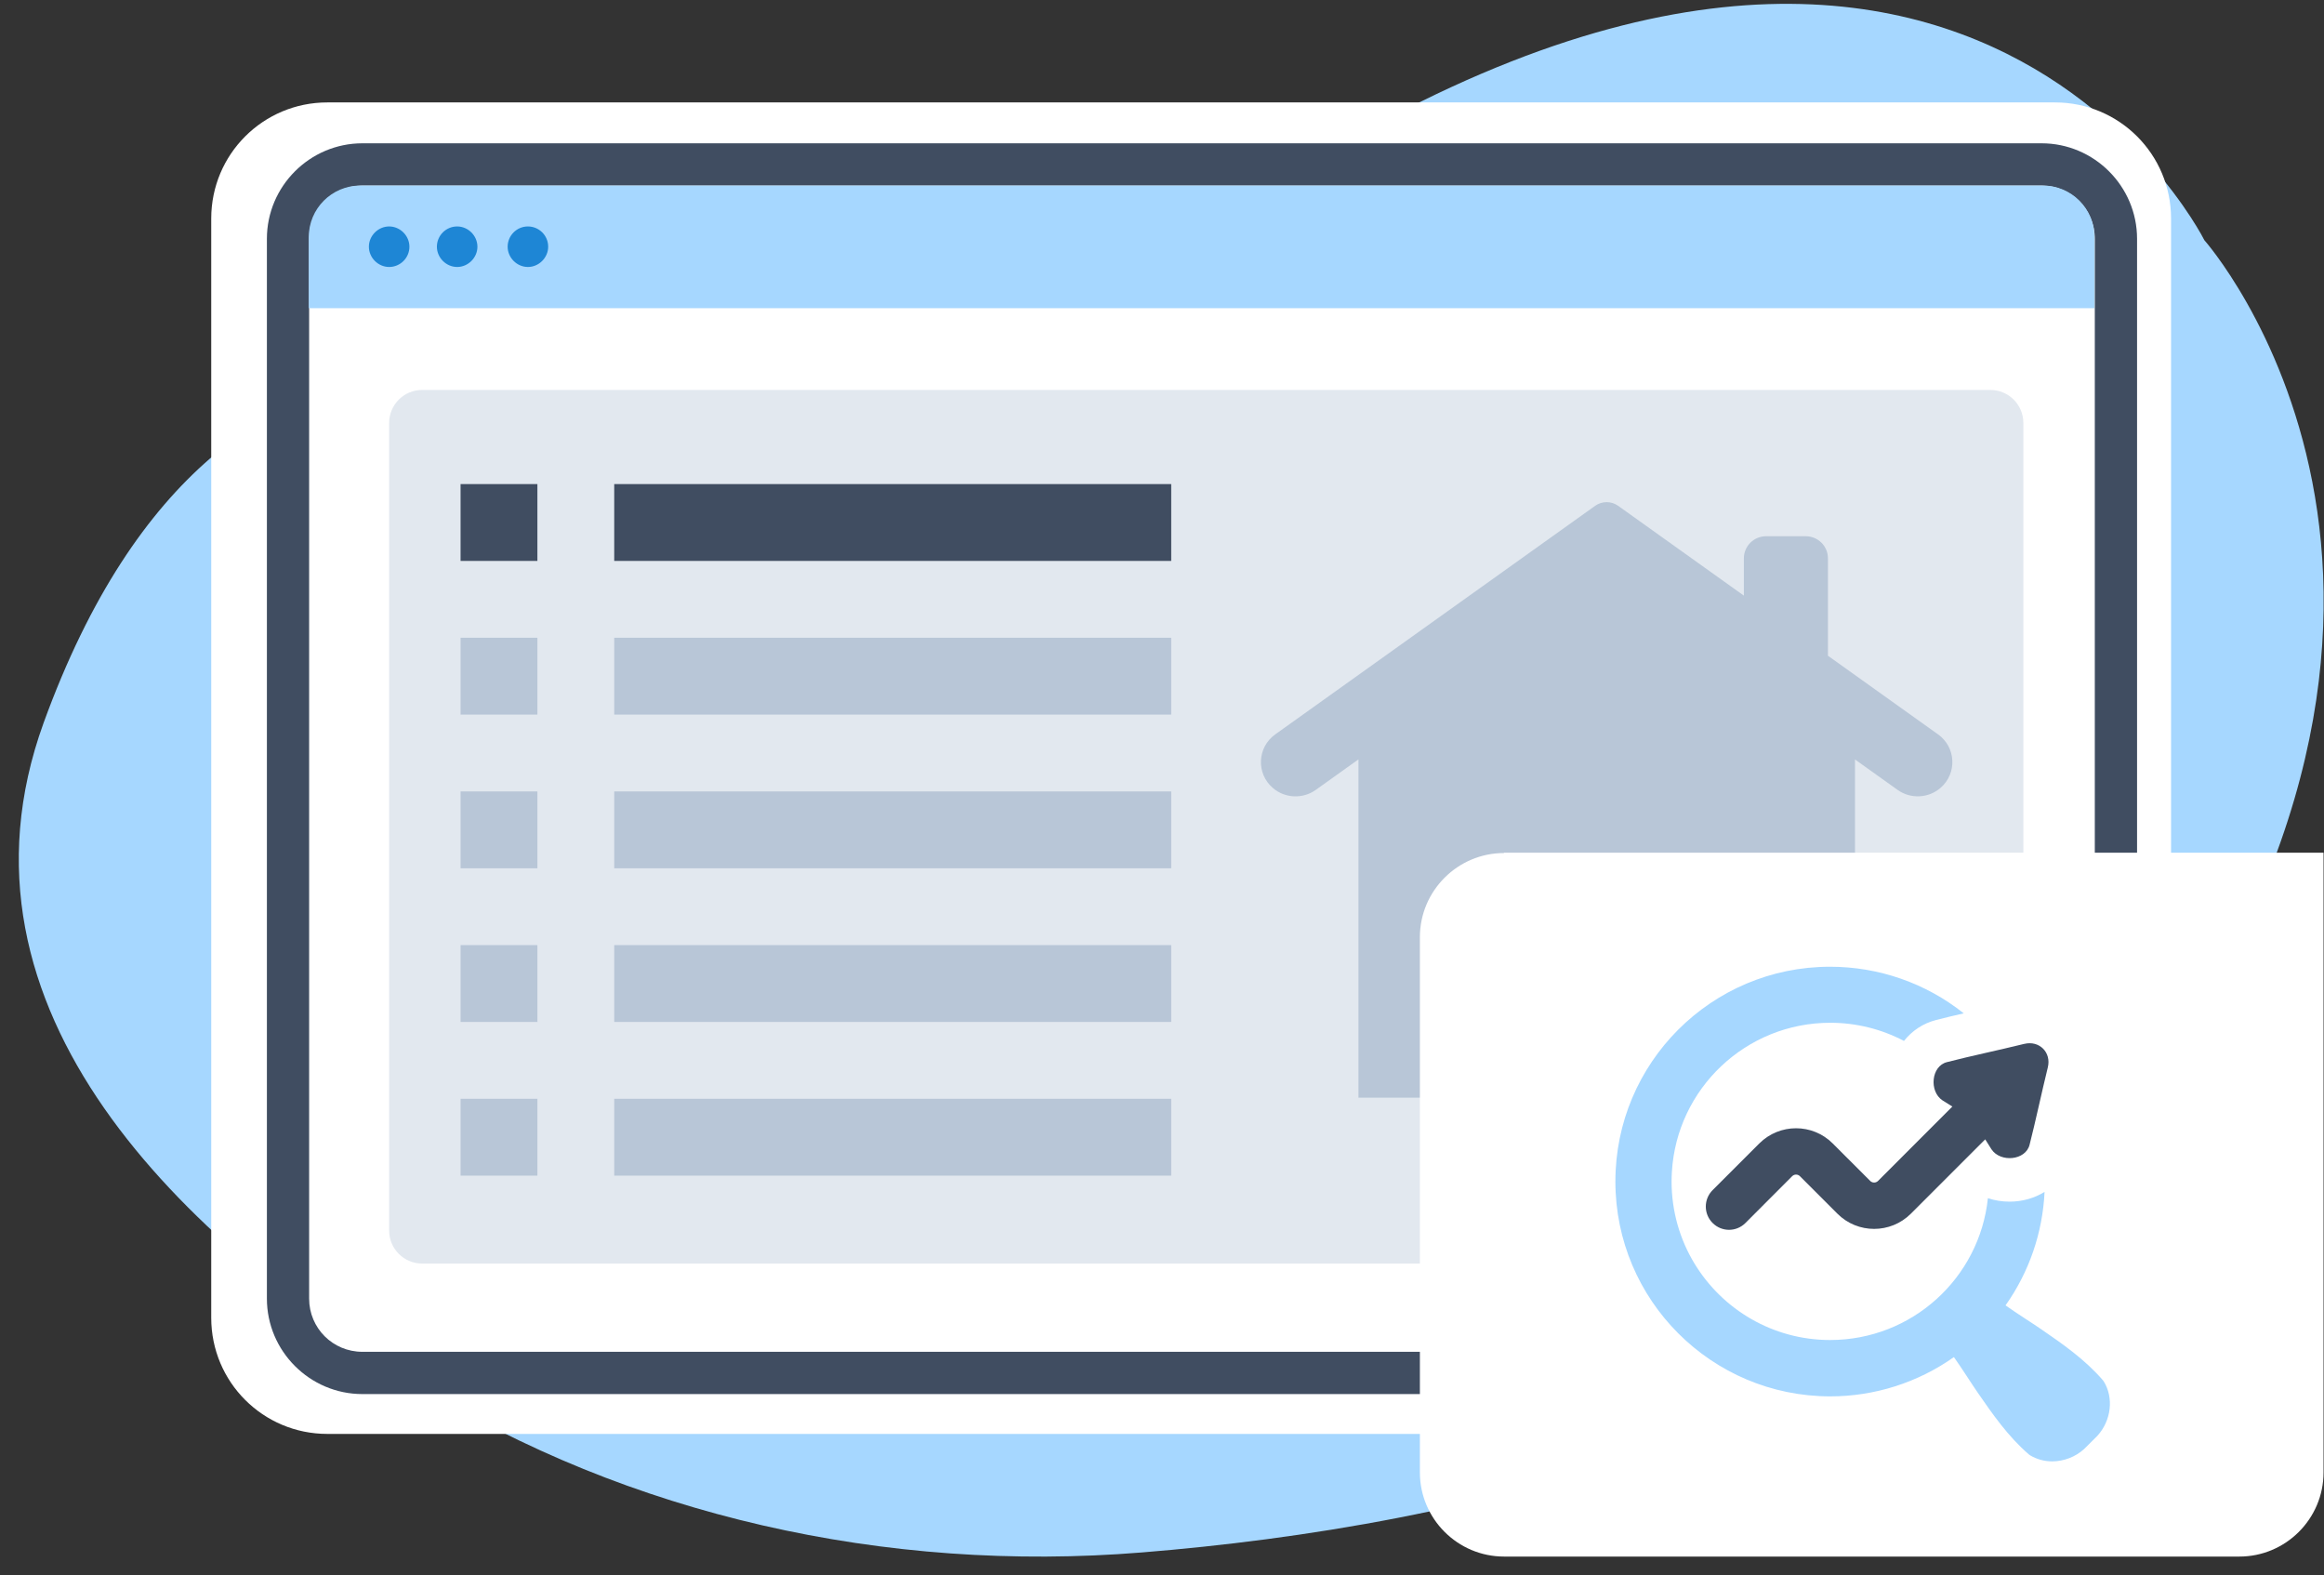 <?xml version="1.0" encoding="UTF-8"?> <svg xmlns="http://www.w3.org/2000/svg" width="121" height="82" viewBox="0 0 121 82" fill="none"><rect x="0" y="0" width="121" height="82" fill="#333333" stroke="none"/><g clip-path="url(#clip0_372_2605)"><g clip-path="url(#clip1_372_2605)"><g clip-path="url(#clip2_372_2605)"><path fill-rule="evenodd" clip-rule="evenodd" d="M31.599 21.248C31.599 21.248 11.892 11.126 2.271 37.628C-3.183 52.668 9.639 64.595 21.763 72.106C32.69 78.866 46.084 81.906 59.46 80.815C76.037 79.474 98.927 74.52 110.909 58.211C131.045 30.815 114.771 12.503 114.771 12.503C114.771 12.503 99.929 -17.236 57.743 15.758C57.743 15.758 45.726 25.629 31.599 21.248Z" fill="#A6D7FF"></path><path fill-rule="evenodd" clip-rule="evenodd" d="M106.993 74.645H17.042C13.698 74.645 10.998 71.945 10.998 68.601V11.376C10.998 8.032 13.698 5.332 17.042 5.332H106.993C110.337 5.332 113.037 8.032 113.037 11.376V68.601C113.037 71.945 110.337 74.645 106.993 74.645Z" fill="white"></path><path d="M106.296 72.571H18.867C16.131 72.571 13.896 70.336 13.896 67.6V12.431C13.896 9.695 16.131 7.46 18.867 7.46H106.296C109.032 7.46 111.267 9.695 111.267 12.431V67.6C111.267 70.336 109.032 72.571 106.296 72.571ZM18.867 9.66C17.329 9.66 16.095 10.893 16.095 12.431V67.6C16.095 69.138 17.329 70.371 18.867 70.371H106.296C107.834 70.371 109.067 69.138 109.067 67.6V12.431C109.067 10.893 107.834 9.66 106.296 9.66H18.867Z" fill="#404D61"></path><path fill-rule="evenodd" clip-rule="evenodd" d="M106.384 9.66H18.759C17.274 9.66 16.076 10.858 16.076 12.342V16.044H109.049V12.342C109.049 10.858 107.85 9.66 106.366 9.66H106.384Z" fill="#A6D7FF"></path><path fill-rule="evenodd" clip-rule="evenodd" d="M21.316 12.843C21.316 13.433 20.833 13.898 20.261 13.898C19.689 13.898 19.206 13.415 19.206 12.843C19.206 12.27 19.689 11.788 20.261 11.788C20.833 11.788 21.316 12.27 21.316 12.843ZM23.802 11.788C23.212 11.788 22.747 12.27 22.747 12.843C22.747 13.415 23.23 13.898 23.802 13.898C24.374 13.898 24.857 13.415 24.857 12.843C24.857 12.27 24.374 11.788 23.802 11.788ZM27.486 11.788C26.896 11.788 26.431 12.27 26.431 12.843C26.431 13.415 26.913 13.898 27.486 13.898C28.058 13.898 28.541 13.415 28.541 12.843C28.541 12.252 28.058 11.788 27.486 11.788Z" fill="#1E86D5"></path><path opacity="0.4" d="M103.63 20.3H21.977C21.029 20.3 20.261 21.068 20.261 22.017V64.059C20.261 65.007 21.029 65.776 21.977 65.776H103.63C104.578 65.776 105.347 65.007 105.347 64.059V22.017C105.347 21.068 104.578 20.3 103.63 20.3Z" fill="#B8C6D7"></path><path d="M27.98 25.2H23.98V29.2H27.98V25.2Z" fill="#404D61"></path><path d="M27.98 33.2H23.98V37.2H27.98V33.2Z" fill="#B8C6D7"></path><path d="M27.98 41.2H23.98V45.2H27.98V41.2Z" fill="#B8C6D7"></path><path d="M27.98 49.2H23.98V53.2H27.98V49.2Z" fill="#B8C6D7"></path><path d="M27.98 57.2H23.98V61.2H27.98V57.2Z" fill="#B8C6D7"></path><path d="M60.98 25.2H31.98V29.2H60.98V25.2Z" fill="#404D61"></path><path d="M60.98 33.2H31.98V37.2H60.98V33.2Z" fill="#B8C6D7"></path><path d="M60.98 41.2H31.98V45.2H60.98V41.2Z" fill="#B8C6D7"></path><path d="M60.98 49.2H31.98V53.2H60.98V49.2Z" fill="#B8C6D7"></path><path d="M60.98 57.2H31.98V61.2H60.98V57.2Z" fill="#B8C6D7"></path><path d="M100.904 38.229L95.172 34.135V29.062C95.172 28.428 94.653 27.914 94.012 27.914H91.957C91.315 27.914 90.796 28.428 90.796 29.062V31.007L84.249 26.331C83.892 26.076 83.411 26.076 83.052 26.331L66.397 38.229C65.457 38.9 65.394 40.264 66.269 41.018C66.9 41.562 67.827 41.603 68.506 41.119L70.728 39.532V57.14H96.581V39.535L98.797 41.118C99.476 41.602 100.401 41.56 101.032 41.017C101.906 40.263 101.845 38.899 100.904 38.227V38.229Z" fill="#B8C6D7"></path><path d="M78.308 44.388H120.976V76.649C120.976 79.063 119.009 81.03 116.595 81.03H78.308C75.894 81.03 73.927 79.063 73.927 76.649V48.787C73.927 46.373 75.894 44.406 78.308 44.406V44.388Z" fill="white"></path></g></g></g><g clip-path="url(#clip3_372_2605)"><path d="M105.393 54.341C104.021 54.679 102.613 54.969 101.369 55.291C100.548 55.496 100.431 56.808 101.132 57.279C101.301 57.387 101.474 57.496 101.651 57.604L97.78 61.476C97.667 61.588 97.486 61.588 97.373 61.476L95.421 59.524C94.367 58.47 92.657 58.47 91.599 59.524L89.168 61.954C88.697 62.425 88.693 63.19 89.168 63.665C89.643 64.139 90.403 64.139 90.878 63.665L93.309 61.23C93.421 61.117 93.603 61.117 93.715 61.23L95.667 63.182C96.721 64.236 98.431 64.236 99.49 63.182L103.361 59.311C103.47 59.488 103.578 59.661 103.687 59.83C104.154 60.53 105.466 60.413 105.671 59.592C105.989 58.349 106.282 56.941 106.62 55.568C106.814 54.784 106.178 54.152 105.397 54.341H105.393Z" fill="#404D61"></path><path d="M109.208 74.739L109.191 74.755L108.515 75.427C108.061 75.841 107.465 76.071 106.849 76.075C106.443 76.075 106.041 75.966 105.695 75.757L105.634 75.713C104.544 74.771 103.743 73.612 102.966 72.489C102.648 72.031 102.141 71.222 101.731 70.646C99.848 71.978 97.594 72.691 95.288 72.691C89.111 72.686 84.106 67.68 84.106 61.504C84.106 55.327 89.111 50.325 95.284 50.325C97.823 50.325 100.274 51.182 102.242 52.751C101.755 52.864 101.272 52.977 100.809 53.097C100.129 53.27 99.55 53.657 99.131 54.188C97.952 53.568 96.636 53.242 95.296 53.242C90.898 53.242 87.301 56.675 87.047 61.009C87.039 61.17 87.031 61.331 87.031 61.495C87.031 63.069 87.47 64.542 88.234 65.793C89.683 68.167 92.299 69.757 95.284 69.757C99.554 69.757 103.067 66.526 103.501 62.373C103.856 62.493 104.238 62.554 104.632 62.554C105.3 62.554 105.928 62.369 106.451 62.047C106.351 64.168 105.65 66.216 104.419 67.954C104.994 68.365 105.807 68.872 106.266 69.189C107.389 69.962 108.548 70.763 109.489 71.853L109.534 71.914C110.061 72.763 109.924 73.95 109.208 74.735V74.739Z" fill="#A6D7FF"></path></g><defs><clipPath id="clip0_372_2605"><rect width="120" height="80.83" fill="white" transform="translate(0.98 0.2)"></rect></clipPath><clipPath id="clip1_372_2605"><rect width="120" height="80.83" fill="white" transform="translate(0.98 0.2)"></rect></clipPath><clipPath id="clip2_372_2605"><rect width="119.993" height="80.83" fill="white" transform="translate(0.983 0.2)"></rect></clipPath><clipPath id="clip3_372_2605"><rect width="25.75" height="25.75" fill="white" transform="translate(84.106 50.325)"></rect></clipPath></defs></svg> 